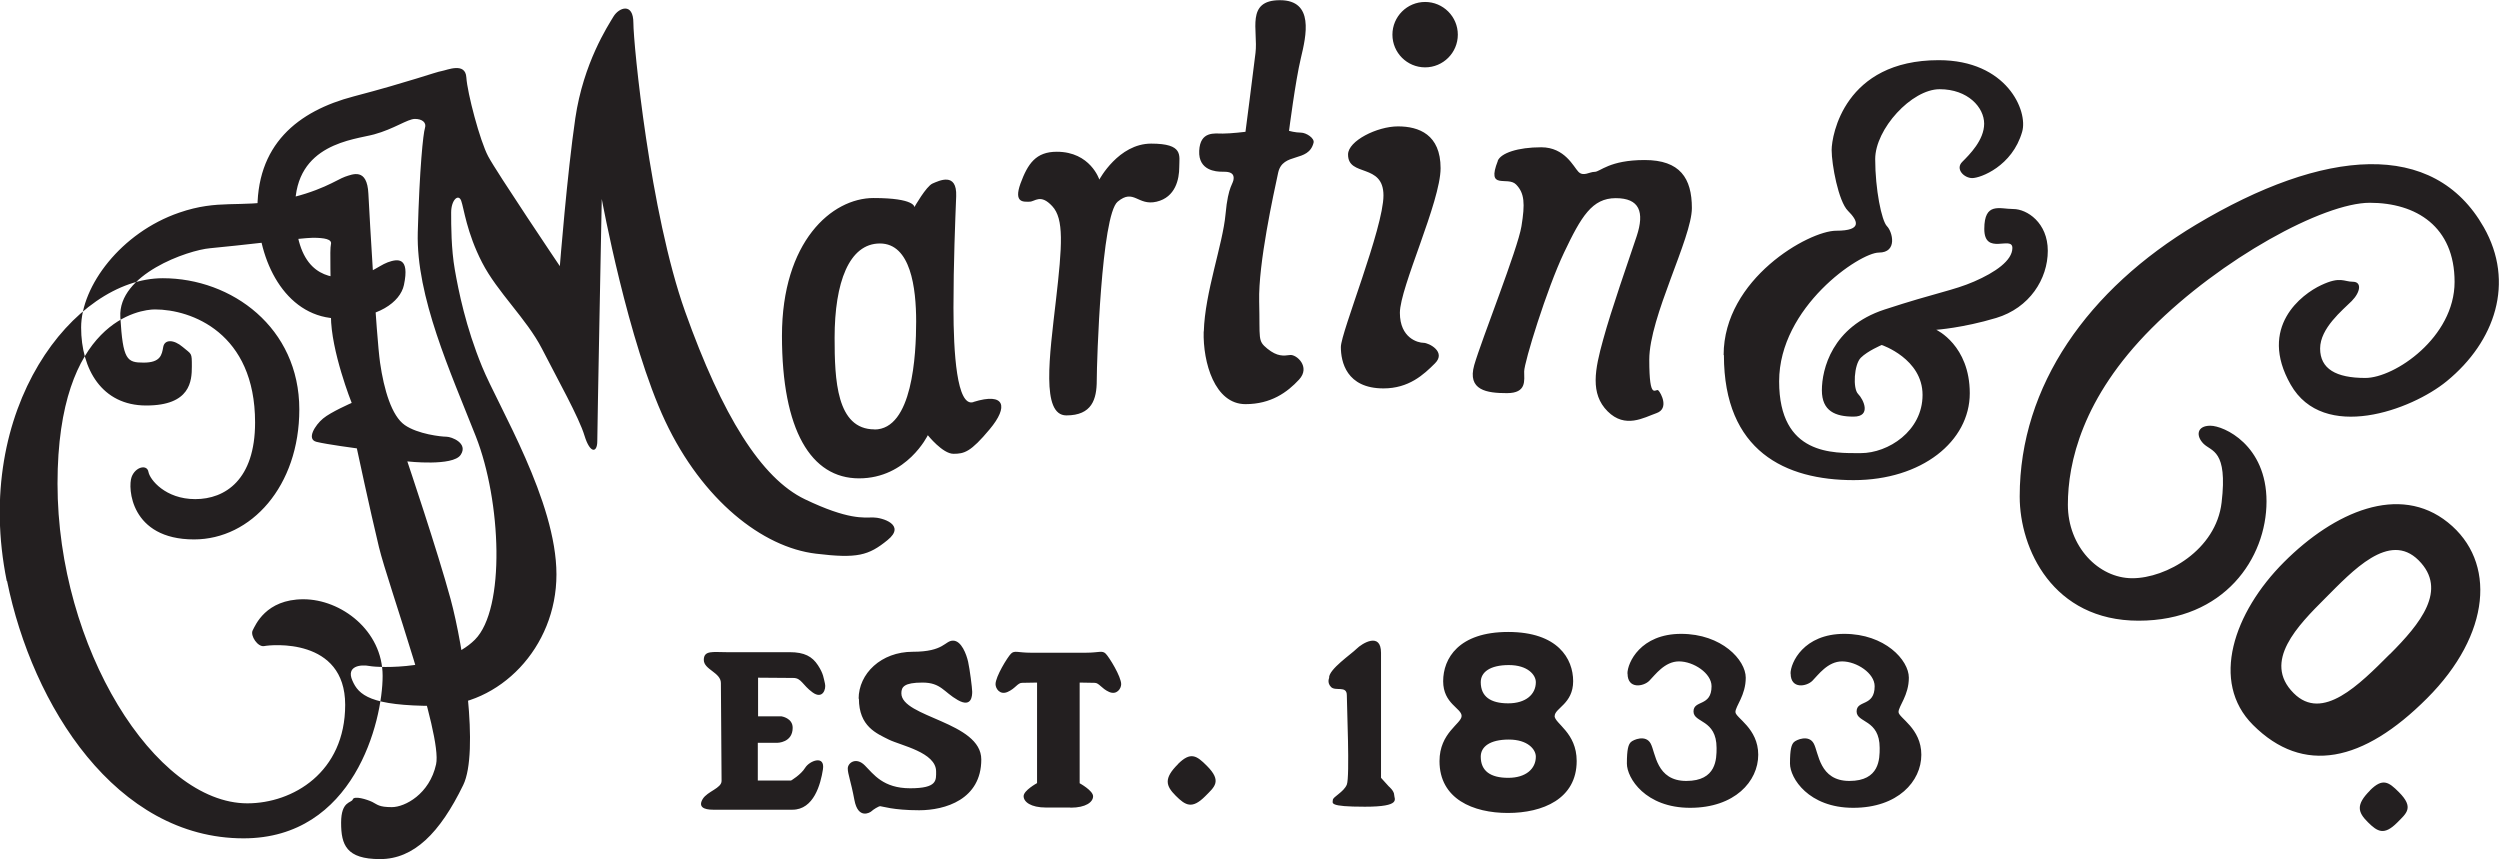 <svg  xmlns="http://www.w3.org/2000/svg" version="1.1" xml:space="preserve" width="245.6" height="84.4" viewBox="0 0 245.6 84.4"><style>.s0{fill:#231f20;}</style><g transform="matrix(1.333,0,0,-1.333,0.412,84.398)"><g transform="scale(0.1)"><path d="M2.1 205C20.8 112.8 82.6 15.3 176.4 15.3c81.4 0 102.5 86.2 102.5 119.7 0 33.5-30.7 56.5-58.4 56.5-27.8 0-35.4-19.2-37.4-23-1.9-3.8 3.8-12.5 8.6-11.5 4.8 1 59.6 6.5 59.6-43.3 0-49.8-38.6-72.6-72.1-72.6-68 0-139.9 114.9-139.9 235.6 0 120.7 61.3 128.4 71.8 128.4 26.8 0 73.8-17.2 73.8-83.3 0-42.2-22-56.5-44.1-56.5-22 0-33.5 14.4-34.5 20.1-1 5.7-9.6 3.8-12.4-3.8-2.9-7.7-1-46 46-46 42.1 0 77.6 39.3 77.6 95.8 0 60.3-49.8 96.7-100.6 96.7-65.1 0-140.8-95.8-115-223.2M104.6 334.3c-32.6 0-47.9 26.8-47.9 57.5 0 30.7 29.5 69.9 72.2 84.6 29.2 10.1 44.4 3.5 74.1 9.2 29.7 5.8 42.4 15.3 48.2 17.3 5.7 1.9 16.3 6.7 17.2-12.5 1-19.2 5.8-104.4 8.6-124.5 2.9-20.1 8.6-39.3 18.2-46 9.6-6.7 26.8-8.6 30.7-8.6 3.8 0 16.3-4.8 10.5-13.4-5.7-8.6-39.3-4.8-39.3-4.8 0 0 22.3-66.1 31.9-101.5 9.6-35.4 21.1-112.7 9.3-137C321.1 19.2 301.9 0 277 0c-24.9 0-28.7 10.5-28.7 26.8 0 16.3 7.7 14.4 8.6 17.2 1 2.9 10.5 0 14.4-1.9 3.8-1.9 4.8-3.8 14.4-3.8 9.6 0 27.8 9.6 32.6 31.6 4.8 22-35.4 132.2-42.1 160-6.7 27.8-16.3 72.8-16.3 72.8 0 0-22 2.9-29.7 4.8-7.7 1.9-1 12.4 4.8 17.2 5.7 4.8 21.1 11.5 21.1 11.5 0 0-15.3 38.3-15.3 64.2 0 25.9-1 48.9 0 52.7 1 3.8-4.8 4.8-13.4 4.8-7.5 0-56.4-6-75.7-7.7-16.2-1.4-68-19.2-66.1-50.8 1.9-31.6 4.8-33.5 17.2-33.5 12.5 0 13.4 5.8 14.4 11.5 1 5.7 7.7 5.7 14.4 0 6.7-5.7 6.7-3.8 6.7-14.4 0-10.5-1-28.7-33.5-28.7M186.7 475.2c-1.8 51.5 30.1 76.2 70.9 86.9 40.8 10.7 60.8 18.1 64.9 18.7 4 0.7 17.4 6.7 18.1-4.7 0.7-11.4 10-46.8 16.1-58.2 6-11.4 52.8-80.9 52.8-80.9 0 0 5.4 68.2 11.4 109 6 40.8 24.1 68.2 28.1 74.9 4 6.7 14.7 10.7 14.7-4.7 0-15.4 12.2-139.9 38.1-212.6 27.4-76.9 56.2-123 88.3-138.4 32.1-15.4 43.5-13.4 50.2-13.4 6.7 0 24.7-5.4 10.7-16.7-14-11.4-22.3-13.7-52.8-10-39.4 4.7-83.6 39.5-111 97.6-27.4 58.2-46.8 163.8-46.8 163.8 0 0-3.3-169.8-3.3-178.5 0-8.7-5.3-9.4-9.4 4-4 13.4-20.1 42.1-31.4 64.2-11.4 22.1-32.8 41.5-44.1 63.5-11.4 22.1-13.4 40.1-15.4 45.5-2 5.4-7.4 0.7-7.4-8.7 0-9.4 0-26.7 2.7-42.1 2.7-15.4 8-42.1 20.1-71.5 12-29.4 54.8-99 54.8-153.1 0-54.1-42.1-96.9-89.6-96.9-47.5 0-56.2 8-60.8 18.7-4.7 10.7 6 12 12.7 10.7 6.7-1.3 54.8-3.3 77.6 19.4 22.7 22.7 19.4 102.3 0.7 149.8-18.7 47.5-44.1 103-42.8 150.4 1.3 47.5 4 72.9 5.3 76.9 1.3 4-2 6.7-7.4 6.7-5.4 0-15.4-7.4-30.1-11.4-14.7-4-58.2-6.7-58.2-53.5 0-46.8 21.4-52.2 36.8-52.2 15.4 0 24.1 8.7 31.4 11.4 7.4 2.7 16.4 4.1 12-16.7-2.7-12.7-19.4-24.7-47.5-24.7-37.8 0-58.8 38.8-60.2 76.9M714.3 336.8c-12.3-3.9-14.7 36.8-14.7 69.5 0 32.8 1.3 64.2 2 82.2 0.7 18.1-12.7 11.4-17.4 9.4-4.7-2-13.4-17.4-13.4-17.4 0 0 0.7 6.7-30.1 6.7-30.8 0-67.5-32.1-67.5-101.6 0-69.5 21.4-105 56.8-105 35.4 0 50.7 31.8 50.7 31.8 0 0 10.9-13.7 18.9-13.7 8 0 12.7 1.3 26.7 18.1 14 16.7 11.4 27.4-12 20.1zm-72.9-20.1c-28.1 0-29.4 36.8-29.4 67.5 0 40.8 10.7 69.5 33.4 69.5 22.7 0 26.7-32.8 26.7-57.5 0-24.7-2.7-79.6-30.8-79.6M775.8 521.3c24.7 0 31.3-20.5 31.3-20.5 0 0 14.1 26.5 38.2 26.5 24.1 0 20.7-8.7 20.7-17.4 0-8.7-2.7-22.1-16.7-25.4-14-3.3-16.7 10-28.7 0-12-10-15.4-117.7-15.4-131.7 0-14-3.6-25.8-22.4-25.8-18.7 0-12.4 43.9-7.7 84.7 4.7 40.8 6 60.2-2.7 69.5-8.7 9.4-12.7 3.3-16.7 3.3-4 0-12-1.3-6.7 13.4 5.4 14.7 11.4 23.4 26.7 23.4M884.1 388.9c0.8 28.7 14 64.2 16 86.3 2 22.1 6 22.1 6 26.7 0 4.7-4.7 4.7-8.7 4.7-4 0-17.4 0.7-16.7 15.4 0.7 14.7 11.4 12.7 17.4 12.7 6 0 16.7 1.3 16.7 1.3 0 0 5.4 41.4 7.4 58.2 2 16.7-7.4 38.8 18 38.8 25.4 0 19.4-26.1 15.4-42.8-4-16.7-8.7-53.5-8.7-53.5 0 0 4.7-1.3 8.7-1.3 4 0 10.2-4.1 9.4-7.4-3.7-15-22.7-6.7-26.1-22.1-3.3-15.4-14.7-66.9-14-94.9 0.7-28.1-1.3-28.8 6-34.8 7.4-6 12-5.3 16.7-4.7 4.7 0.7 15.4-8.7 6.7-18.1-8.7-9.4-20.7-18.1-39.5-18.1-22.7 0-31.4 30.8-30.8 53.5M990.4 519.3c0 10 21.4 20.7 36.8 20.7 15.4 0 31.4-6 31.4-30.8 0-24.7-30-87.9-30-106.6 0-18.7 13.4-22.1 17.4-22.1 4 0 16.9-6.7 8.5-15.1-8.4-8.4-19.3-18.5-38-18.5-27.4 0-31.4 19.8-31.4 30.5 0 10.7 31.4 87.6 31.4 111.7 0 24.1-26.1 13.4-26.1 30.1M1071.3 607.6c0-13.3-10.8-24.1-24.1-24.1-13.3 0-24.1 10.8-24.1 24.1 0 13.3 10.8 24.1 24.1 24.1 13.3 0 24.1-10.8 24.1-24.1M1100.7 514.6c2.3 5.7 14.7 10 32.1 10 17.4 0 23.8-14.4 27.4-18.1 3.7-3.7 8 0 12 0 4 0 10.7 8.7 36.8 8.7 26.1 0 34.8-13.4 34.8-35.4 0-22.1-31.4-80.2-31.4-111.7 0-31.4 4.7-20.7 6.7-22.7 2-2 8-13.4-1.3-16.7-9.4-3.3-23.1-11.7-36.1 1.3-13 13-9.4 30.8-3.3 52.8 6 22.1 18.7 58.2 24.7 76.2 6 18.1 2 28.1-15.4 28.1-17.4 0-25.4-13.4-38.1-40.1-12.7-26.7-29.4-80.9-29.4-87.6 0-6.7 2-16-12.7-16-14.7 0-29.4 2-24.1 20.7 5.4 18.7 32.1 85.6 34.8 102.3 2.7 16.7 2.3 24.4-4 30.8-6.3 6.4-22.1-4.7-13.4 17.4M1267.2 371.5c0 56.2 62.9 91.6 82.9 91.6 20.1 0 15.7 7.7 8.7 14.7-7 7-12 34.1-12 44.8 0 10.7 9.4 66.2 78.9 66.2 50.2 0 66-37.4 61.5-52.8-7.3-25.4-30.7-34.1-36.8-34.1-6 0-12.7 6.7-7.3 12 5.3 5.3 16.1 16 16.1 28.1 0 12-12 25.4-32.8 25.4-20.7 0-47.5-29.4-47.5-51.5 0-22.1 4.7-45.5 8.7-49.5 4-4 8-19.4-6-19.4-14 0-73.5-40.1-73.5-94.9 0-54.8 40.1-52.9 60.2-52.9 20.1 0 45.5 16.2 45.5 42.9 0 26.7-30.1 36.8-30.1 36.8 0 0-10.4-4.4-15.4-9.4-5-5-6-22.7-2-26.7 4-4 10-16.7-3.3-16.7-13.4 0-23.4 4-23.4 19.4 0 15.4 7.4 46.8 46.1 59.5 38.8 12.7 50.8 14 66.2 20.7 15.4 6.7 28.1 15.4 28.1 24.7 0 9.4-20.7-6-20.7 14 0 20.1 11.4 14.7 21.4 14.7 10 0 25.4-10 25.4-30.8 0-20.7-13.4-42.1-38.1-49.5-24.7-7.4-44.1-8.7-44.1-8.7 0 0 24.7-11.4 24.7-46.8 0-35.4-35.4-64-85.6-64-50.1 0-95.6 21.2-95.6 92.1M1485.4 267.4c0 81.6 50.6 152.7 130 200.2 94.4 56.4 175.1 63 212-1.9 23.1-40.6 8.5-84.2-27.3-113.5-26.1-21.4-90.8-45-115-2.5-24.2 42.5 8.3 66.7 22.5 73.3 14.2 6.7 16.7 2.5 23.3 2.5 6.7 0 5.8-7.5-0.8-14.2-6.7-6.7-23.3-20-23.3-35 0-15 11.7-21.7 33.3-21.7 21.7 0 65.8 30 65.8 70.8 0 40.8-28.3 58.3-62.5 58.3-34.2 0-109.6-41.2-160.8-92.5-51.2-51.3-61.7-99.2-61.7-130 0-30.8 22.5-54.2 47.5-54.2 25 0 61.7 20.8 65.8 55.8 4.6 38.9-7.5 37.5-13.3 43.3-5.8 5.8-5 13.3 5 13.3 10 0 41.4-14.2 41.4-55.8 0-41.7-31-87.9-94.3-87.9-63.3 0-87.6 53.1-87.6 91.4M1801 248.1c-35.8 28.8-83.7 7.9-120.8-29.2-37.1-37.1-54.6-88.3-22.9-120 37.1-37.1 81.3-27.5 128.3 19.6 47.1 47.1 51.3 100.8 15.4 129.6zm-42.9-97.1c-22.5-22.5-49.6-50-70.8-28.7-23.3 23.3 3.3 50 23.3 70 20 20 47.1 49.6 68.8 27.9 21.7-21.7 1.3-46.7-21.2-69.2M1743.5 50.6c9.4 9.4 13.8 6.3 21.3-1.2 11.5-11.5 5.6-15.6-1.2-22.5-9.6-9.6-14.4-6.9-21.7 0.4-7.3 7.3-8.9 12.7 1.7 23.3M865 70c9.4 9.4 13.8 6.3 21.3-1.2 11.5-11.5 5.6-15.6-1.2-22.5-9.6-9.6-14.4-6.9-21.7 0.4-7.3 7.3-9 12.7 1.7 23.3M528.2 129.7c0 7.9-12.6 9.9-12.6 17.1 0 7.2 6.7 5.7 16.8 5.7 10.1 0 35.6 0 46.5 0 10.9 0 16.6-3.2 20.8-9.6 4.2-6.4 4.2-9.6 5.2-13.6 1-4-1.7-11.9-9.2-6.4-7.4 5.4-8.2 10.6-14.1 10.6-5.9 0-26 0.2-26 0.2v-28.5h17.3c0 0 8.2-1.2 8.2-8.4 0-11.1-11.4-11.1-11.4-11.1H555.4V57.9h24.5c0 0 7.2 4.2 10.4 9.4 3.2 5.2 14.8 9.7 13.1-1.2-1.7-10.9-6.7-29.7-22.5-29.7-15.8 0-51.2 0-58.4 0-7.2 0-11.1 2.2-7.7 7.9 3.5 5.7 13.9 7.9 13.9 13.3 0 5.4-0.5 72.1-0.5 72.1M629.7 118.1c0 18.6 16.6 34.7 39.9 34.7 23.3 0 23.5 8.2 29.7 8.2 6.2 0 9.9-10.2 11.1-15.6 1.2-5.4 3-19.3 3-22 0-2.7-0.2-12.1-10.6-6.2-10.4 5.9-12.4 12.9-26 12.9-13.6 0-15.6-3.2-15.6-7.9 0-17.8 58.9-21 58.9-48.8 0-29.5-26.7-37.4-45.8-37.4-19.1 0-27.5 3-28.7 3-1.2 0-5.3-2.6-6.4-3.7-1.1-1.1-9.9-6.2-12.6 8.2-2.7 14.4-4.9 19.1-4.9 23.3 0 4.2 6.2 8.7 12.6 2.2 6.4-6.4 13.4-16.8 33.4-16.8 20.1 0 19.1 5.9 19.1 12.4 0 14.1-26 19.1-34.9 23.5-8.9 4.5-22 9.6-22 30.2M785.9 37.9c11.4 0 16.6 4.2 16.6 8.4 0 4.2-9.9 9.6-9.9 9.6v74.2c0 0 7.9-0.2 11.1-0.2 3.2 0 5-4.2 10.6-6.7 5.7-2.5 8.9 2.5 8.9 5.7 0 5.6-8.8 19.9-11.4 22.5-2.6 2.6-4.9 0.7-14.6 0.7-9.6 0-30.9 0-40.6 0-9.6 0-12 1.9-14.6-0.7-2.6-2.6-11.4-16.9-11.4-22.5 0-3.2 3.2-8.2 8.9-5.7 5.7 2.5 7.4 6.7 10.6 6.7 3.2 0 11.1 0.2 11.1 0.2V56c0 0-9.9-5.4-9.9-9.6 0-4.2 5.2-8.4 16.6-8.4h17.8M976.4 133.7c0 6.3 16.3 17.3 20.3 21.3 4 4 18 12.6 18-3 0-15.6 0-92.1 0-92.1l5.7-6.3c0 0 4-3.3 4-6.3 0-3 5.7-8.7-21.6-8.7-27.3 0-23.6 2.7-23.6 5 0 2.3 8 5.7 10.3 11.3 2.3 5.7 0 58.5 0 65.9 0 7.3-8.3 2.7-11.6 6-3.3 3.3-1.3 7-1.3 7M1142.7 105.5c0 5.7 13.6 9 13.6 25.6 0 16.6-11.3 36.3-47.9 36.3-36.6 0-47.9-19.6-47.9-36.3 0-16.6 13.6-19.9 13.6-25.6 0-5.7-16.3-12.3-16.3-33.3 0-27.9 24.8-38.2 50.4-38.2 25.6 0 50.7 10.3 50.7 38.3 0 21-16.3 27.6-16.3 33.3zm-34.3-45.6c-13 0-20.2 5-20.2 15.6 0 7.3 6.7 12.6 20.7 12.6 14 0 19.9-7.3 19.9-12.6 0-9-7.4-15.6-20.3-15.6zm0 54.9c-13 0-20.2 5-20.2 15.6 0 7.3 6.7 12.6 20.7 12.6 14 0 19.9-7.3 19.9-12.6 0-9-7.4-15.6-20.3-15.6M1316.5 136.7c0 8 9.6 29.3 39.6 29.3 29.9 0 47.6-19.3 47.6-32.3 0-13-7.6-21-7.6-25.3 0-4.3 16.8-11.9 16.8-31.5 0-19.6-17.3-39.1-50.2-39.1-32.9 0-46.6 21.9-46.6 32.6 0 10.6 1.1 14 2.9 15.8 1.8 1.8 11 5.7 14.6-1 3.7-6.7 4-27.6 26.3-27.6 22.3 0 22.3 16.3 22.3 24.3 0 21.3-17 18.3-17 26.9 0 8.7 13.3 3.3 13.3 18.6 0 9.6-13.3 18.3-24 18.3-10.6 0-17.6-10-21.9-14.3-4.3-4.3-16-6.3-16 5.3M1196.3 136.7c0 8 9.6 29.3 39.6 29.3 29.9 0 47.6-19.3 47.6-32.3 0-13-7.6-21-7.6-25.3 0-4.3 16.8-11.9 16.8-31.5 0-19.6-17.3-39.1-50.2-39.1-32.9 0-46.6 21.9-46.6 32.6 0 10.6 1.1 14 2.9 15.8 1.8 1.8 11 5.7 14.6-1 3.7-6.7 4-27.6 26.3-27.6 22.3 0 22.3 16.3 22.3 24.3 0 21.3-17 18.3-17 26.9 0 8.7 13.3 3.3 13.3 18.6 0 9.6-13.3 18.3-24 18.3-10.6 0-17.6-10-21.9-14.3-4.3-4.3-16-6.3-16 5.3" fill="#231f20"/></g></g></svg>